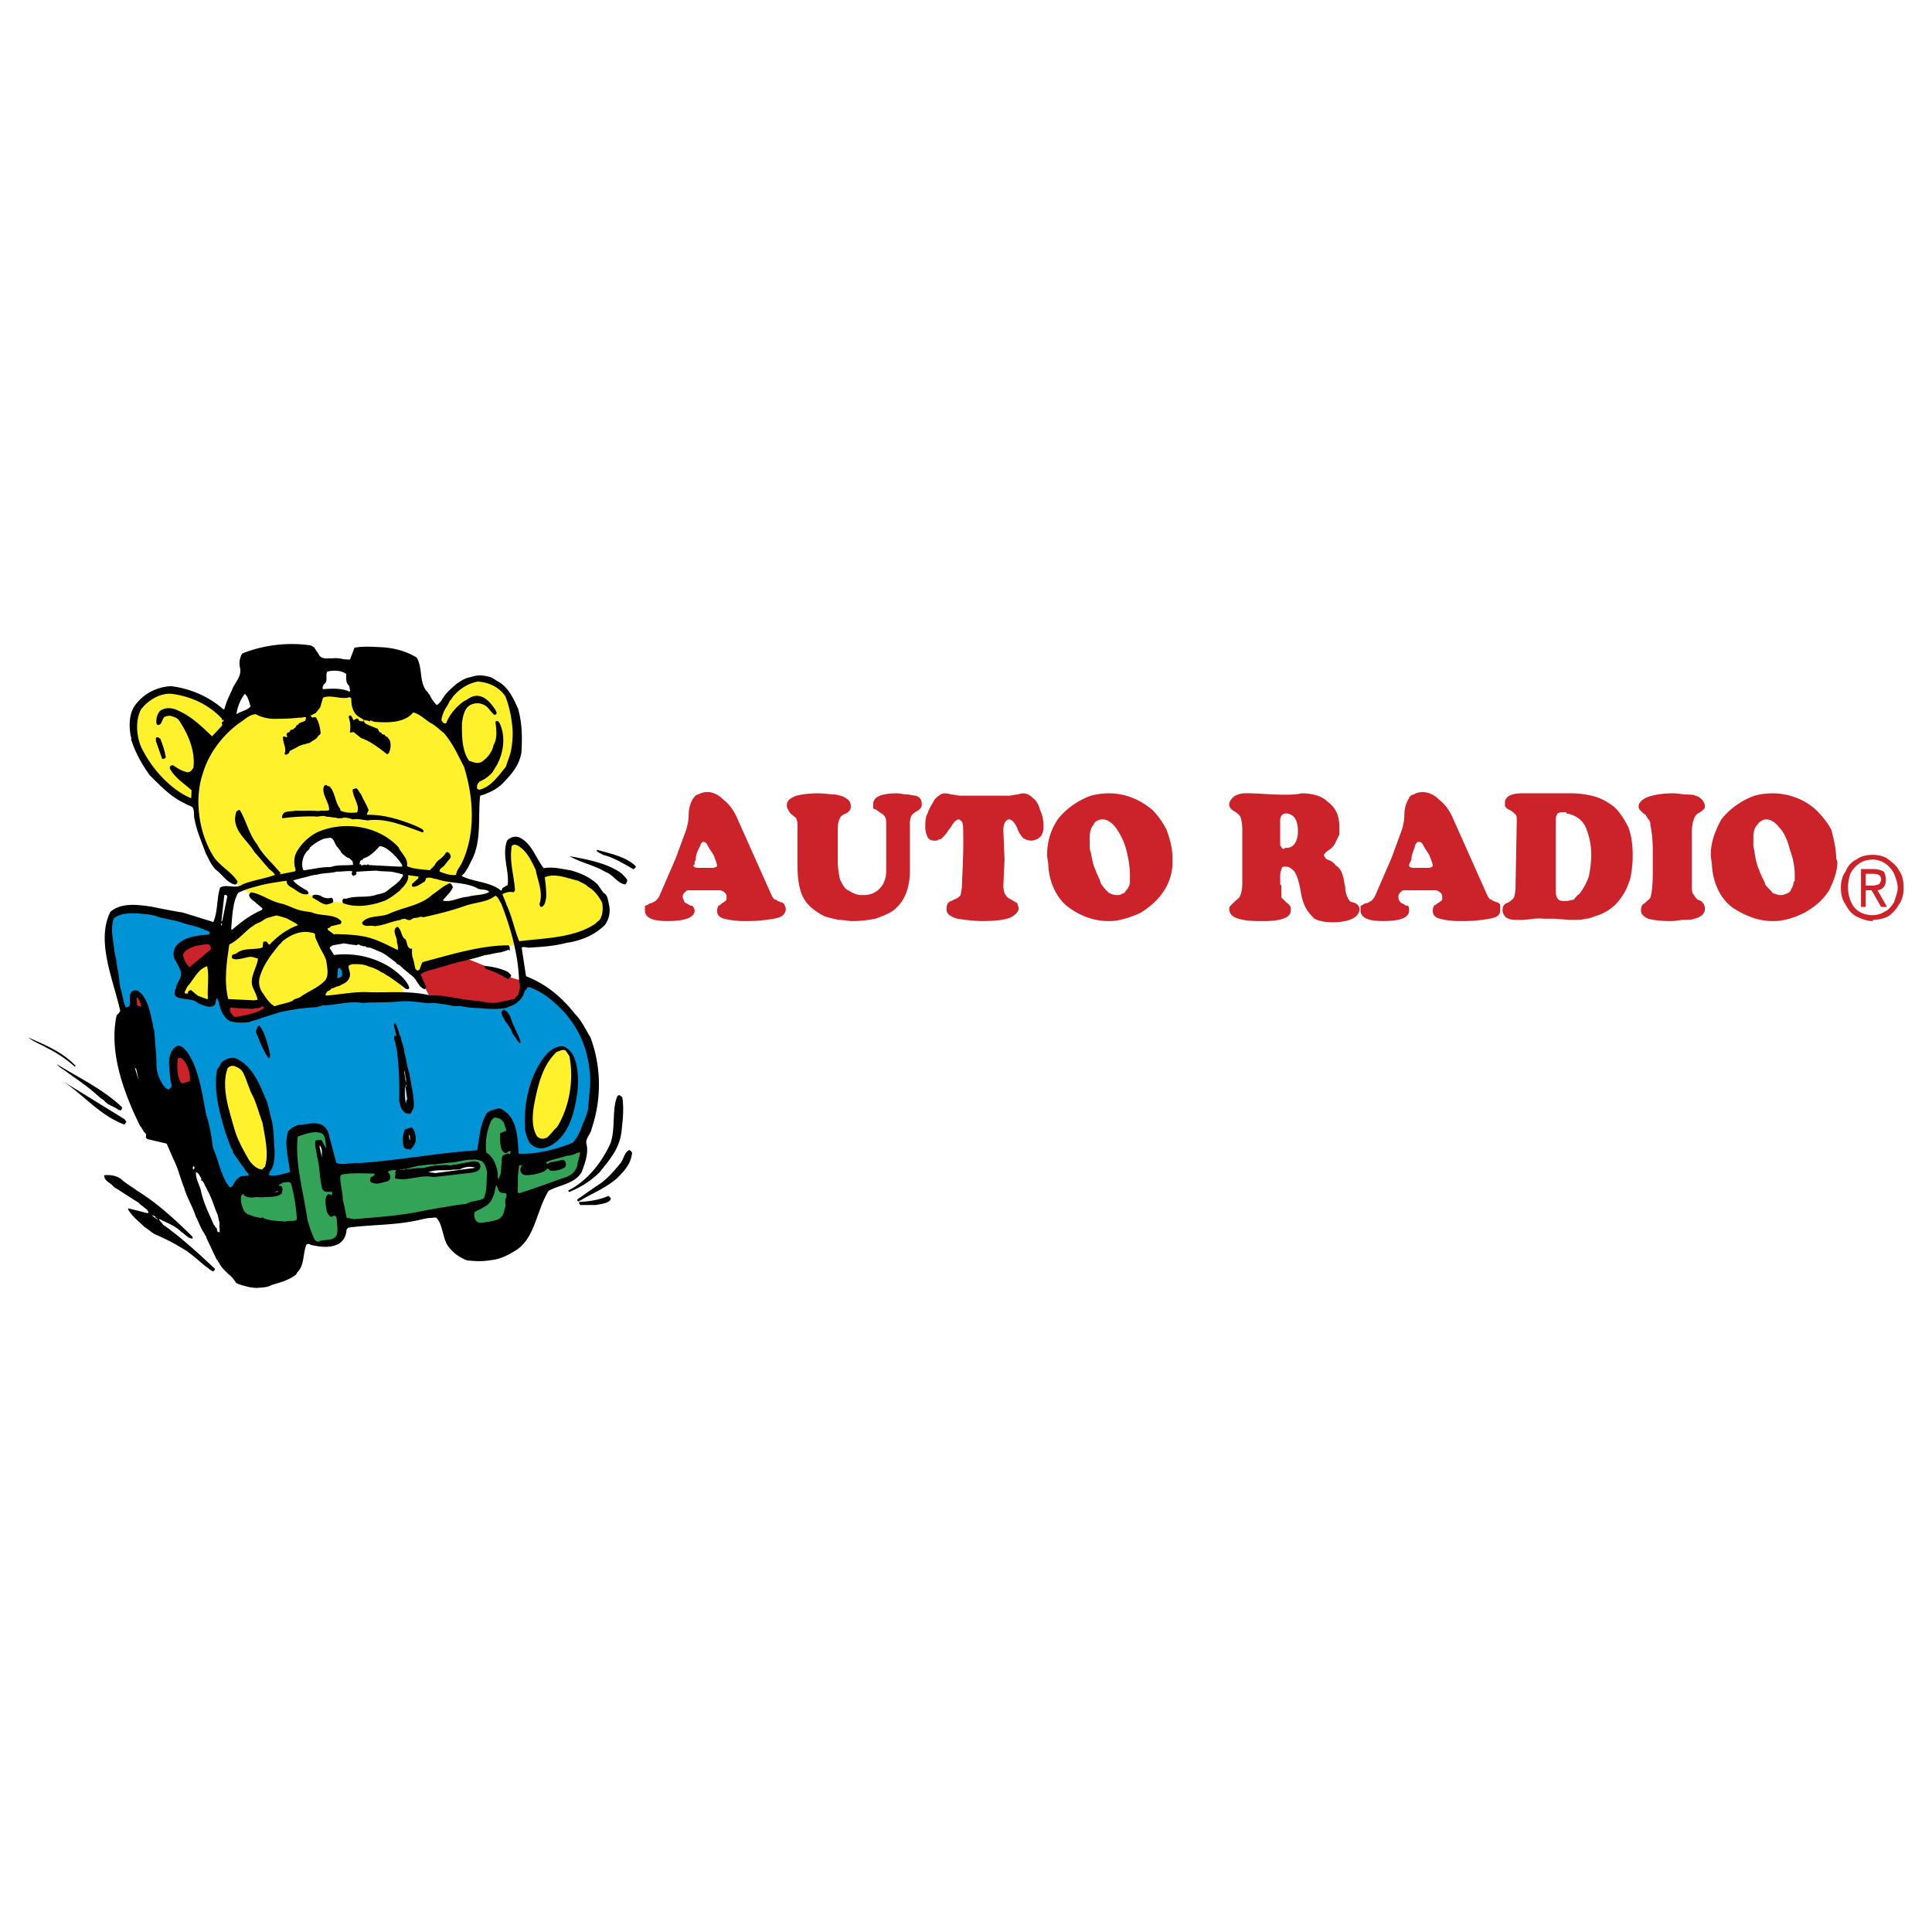 <svg xmlns="http://www.w3.org/2000/svg" width="2500" height="2500" viewBox="0 0 192.756 192.756"><path fill="#fff" d="M0 192.756h192.756V0H0v192.756z"/><path fill-rule="evenodd" clip-rule="evenodd" fill="#fff22d" d="M40.855 99.805l-1.333-2.241-2.494-1.363-2.323-.388-1.86 2.24-1.611 2.039 5.438-.287h4.183zM51.949 94.139L42.5 96.365l-1.069.977-4.275-3.116-4.276-.388L31.099 92l-5.252-2.139-2.943-2.154-2.402-2.914-1.161-4.566.62-4.666 4.012-4.279 8.287-2.039 9.805 1.551 3.827 3.69 1.241 3.704v6.03l-1.69 3.403-2.586 2.628 6.69-1.364 2.402 5.254z"/><path fill-rule="evenodd" clip-rule="evenodd" fill="#cc2229" d="M52.303 97.916l-1.689-.488-1.518-.776-2.942-1.177-4.012 1.263-.436.489 1.333 2.527 5.517.689 2.771-.386.976-2.141z"/><path d="M40.383 86.94l-.977 1.852-2.045 1.077c-2.868.4-6.512.349-8.473-2.154l3.484-.675 3.115-.387 4.896.287z" fill-rule="evenodd" clip-rule="evenodd" fill="#fff"/><path d="M25.866 128.484c-.106-.043-.225.057-.344 0-.224.029-.422-.072-.567-.043-.515-.143-.963-.215-1.399-.443-.185-.303-.422-.619-.726-.848-.369-.359-.778-.705-.989-1.207-.08 0-.093-.072-.119-.172-.013-.043-.066-.057-.105-.1l-1.029-2.184c0-.158-.159-.258-.198-.416-.371-.518-.567-1.178-.858-1.709-.33-1.033-.871-1.838-1.161-2.857-.383-.947-.62-2.01-1.082-2.885l-.66-1.521-1.966-.461c-.027-.043-.079-.115-.119-.201.053-.115.04-.287-.04-.373-.25-.215-.316-.516-.528-.73-1.53-3.104-3.14-7.252-2.348-10.998.105-.16.277-.273.369-.475-.713-3.188-2.428-6.964-.99-9.878 1.095-.962 2.732-.718 4.065-.532 1.068.216 2.124.431 3.154.589l3.061.948c.462-1.049.33-2.398.673-3.432.66-.402 1.544.201 2.257-.33 1.082-.431 2.164-.546 3.207-.933-.106-.316-.528-.474-.713-.761-.475-.517-.858-1.034-1.319-1.508-.674-1.163-1.98-1.981-1.941-3.431.053-.273.053-.546.198-.675.053-.043.172-.129.278-.101.633 1.047.936 2.455 1.702 3.388.567 1.091 1.557 1.909 2.322 2.857.026 0 .067.029.08.057-.013.058-.08 0-.106.058v.057l1.504-.301c.053-.015.053-.144.053-.216-.171-.473-.171-1.134.053-1.593.488-.977 1.412-1.781 2.257-2.154 2.731-1.12 6.083-.502 7.97 1.565.278.632.977 1.091.845 1.881.647.301 1.518.316 2.27.402.171-.158.303-.302.488-.488.211-.546.833-.675 1.109-1.249a.45.45 0 0 0 .092-.058c.092-.029.185.043.264.101.066.115.198.272.106.473l-.66.819-.317.244-.092.158c-.014.043-.014.072 0 .143.475.187 1.108.417 1.636.331.039-.46.369-.776.554-1.149 1.425-2.972 1.201-6.561.238-9.634-.607-1.177-1.135-2.354-2.006-3.374-.422-.316-.805-.732-1.28-.977-.634-.374-1.082-.904-1.782-1.077-.897 1.077-2.573 1.034-3.893.933-.158-.043-.237-.115-.369-.129-.053 0-.027.072-.093.086-.105-.057-.263-.115-.382-.086-.027-.029-.066-.043-.093-.086-.052.014-.052.057-.079.115 0 .143.093.229.198.301.356.187.66.288.977.417l.184.071.185.345.158.043c.041.043.053.086.093.144l.277.086c.026.028.026.071.053.101.039.058.132.072.211.115.026.043.066.057.066.115l.145.158c.172.416.119.919-.066 1.306-.092.101-.119.115-.185.13-.739-.575-1.637-1.292-2.586-1.609l-.752-.602-.317.057c-.013-.014-.013-.043-.053-.057a3.077 3.077 0 0 0-.119-1.494c0-.043.014-.086.053-.1.013-.015.027-.043.092-.058.027 0 .093.015.119.058l.225.416.316-.172c.014 0 .053.014.093.029.052 0 .092.086.118.172.119.057.278.086.409.086.133 0 .053-.158.04-.187l-.541-.33c-.475-.373-.673-.99-.66-1.708a1.738 1.738 0 0 1-.026-.101c-.066-.014-.079-.057-.158-.086-.845.273-1.794-.287-2.64.043l-.277.962-.436.561-.409.215c-.014 0-.053 0-.093.015-.013.1.079.186.146.244l.225-.058c.039 0 .092.015.132.043.277.374.422.991.476 1.551-.014.144-.159.215-.251.287-.132.345-.541.416-.792.675l-.185.058a.505.505 0 0 0-.316.114c-.053.029-.066-.043-.119-.014l-.502.172-.226.144-.673.344-.132.259-.251.129-.171-.086c.264-.503-.145-1.077-.145-1.637 0-.129.132-.1.224-.1.053.057.106.1.158.071.093-.071-.013-.158-.026-.272l.092-.187.212-.057.092-.201c.039-.044.145-.015.224-.044a.221.221 0 0 0 .106-.086.164.164 0 0 1 .118-.086c.08-.043.106-.186.172-.258l.185-.101c0-.043.025-.057.053-.101l.607-.244.092-.273c0-.043-.013-.086-.053-.086-.198-.029-.396.071-.621.043-.752.086-1.491.115-2.217.115-.712.043-1.517-.115-2.125-.459-.699.042-1.108.56-1.596.847-1.637 1.178-3.049 2.944-3.682 5.04-.977 2.871-.264 6.403 1.227 8.557.752.875 1.689 1.393 2.23 2.24 0 .129-.092.258-.237.316-.766-.13-1.28-1.005-1.94-1.494-.502-.502-.7-1.105-1.003-1.636-.396-1.135-.845-2.082-1.082-3.26-.145-.459 0-.99-.238-1.335-.225-.158-.541-.215-.752-.373-1.386-.632-2.375-1.693-3.51-2.813-.779-1.091-1.386-2.154-1.848-3.532 0-.158.014-.259-.052-.388-.185-1.062-.146-2.197.395-3 .885-1.221 2.151-1.867 3.603-1.968 1.993.23 3.88 1.092 5.239 2.312.04 0 .093-.029.131-.057.158-.661.449-1.25.726-1.838.237-.718.977-1.321.831-2.183-.145-.516-.052-1.091.211-1.493 2.191-.876 4.685-1.147 6.902-.789.119.1.198.129.304.215.092.244.329.445.448.718.304.502.911.301 1.373.344.607-.1 1.201.187 1.728.101l.436-1.163c.911-.172 1.887-.086 2.837-.043 1.214.086 2.402.416 3.379 1.034.633 1.062.184 2.656 1.148 3.503 0 .086.039.129.132.171.158.402.422.761.712 1.063.475-.259.646-.905 1.069-1.278.251-.287.62-.589.858-.804.435-.302.937-.661 1.491-.718.673-.258 1.32-.172 1.913 0 .304.1.463.258.687.388 1.082.531 1.623 1.708 2.098 2.771.422 1.493.422 2.943.33 4.407-.238 1.235-.858 1.967-1.676 2.843-.661.747-1.491 1.135-2.441 1.436-.225 2.01.184 4.594-.885 6.504-.276.574-.514 1.091-.963 1.493 1.175.618 2.85.56 3.934 1.465.092 0 .092-.173.171-.273l.489-.287c.184-1.436-.608-2.944-.053-4.438.277-.301.752-.488 1.214-.316 1.267.603 1.663 2.111 2.441 3.073.898-.158 1.768.072 2.666.215 1.082.287 1.979.718 2.718 1.422l.581.832c.422.187.462.819.567 1.293.145.703-.092 1.478-.448 1.923-1.016.991-2.336 1.551-3.814 1.766-1.307.345-2.573.403-3.84.489-.172-.086-.304-.029-.475-.086l-.159.086.436 2.842c1.913.746 3.47 1.967 4.883 3.762.673.676 1.055 1.551 1.53 2.312 1.109 2.914 1.135 6.217.132 9.131-.092.574-.659.99-.515 1.537.237.918-.185 2.037-.489 2.814-.699 1.176-2.203 1.248-3.286 1.852-1.214 1.938-1.333 4.652-3.206 5.9-.766.475-1.571.934-2.574 1.02-.818.143-1.623.115-2.375.014a4.12 4.12 0 0 1-1.782-1.291c-.672-.775-.567-2.299-1.293-2.973-.171 0-.277 0-.409.029-.607 0-1.214.229-1.781.314-2.217.432-4.448.373-6.559.66-.093.115-.172.131-.185.23-.039.617-.317 1.105-.792 1.393-.884.459-1.887.287-2.771.102-.119-.115-.33-.131-.435-.029-.37.848-.185 2.125-.938 2.785-.013.059-.053.086-.066.158-.304.301-.752.488-1.175.676-.462.172-.924.287-1.372.445-.367.201-.789.201-1.158.244zm23.674-28.441c-.647.043-1.293-.072-1.953-.201-1.57-.057-3.075-.604-4.619-.518-2.189-.531-4.381-.244-6.479-.344-1.32-.016-2.613.244-3.854.344-.079 0-.145-.043-.145-.043-.092-.057.079-.129.079-.258.066-.043.066-.059.093-.115l.316-.158a.27.27 0 0 1 .093-.129c.25 0 .422-.215.739-.23.448-.258.871-.359 1.056-.861.184-.43-.131-.803-.08-1.205.106.043.119-.115.238-.072.026 0 .013-.043.066-.057.567 0 1.121-.043 1.702.229.462.129.924.33 1.28.59.264.072.396.258.673.373.634.43 1.135.789 1.729 1.264.119.043.251.057.317 0 .013-.043.013-.086.053-.102-.278-.775-1.043-1.42-1.703-1.895-1.61-1.12-3.814-1.637-5.753-1.378-.027 0-.066-.029-.093-.043l-.396-.632c0-.029 0-.072.027-.101l.277-.186 1.148-.201c.053 0 .04.042.092.057.04-.015.04-.015.093-.029l.224.058.792.101.25-.086c.08.086.225.158.37.144.079.115.198 0 .317.072 0 .028.013.043.052.071l.423.058 1.135.474.422.258.963.718a.53.53 0 0 1 .093.145l.315.156.371.359.937.76c.355.301.58 1.062 1.147 1.264a.314.314 0 0 0 .171-.201l-.554-1.293.383-.229c.752-.26 1.637-.445 2.388-.705 1.201-.359 2.455-.574 3.643-.976.554-.043 1.095-.244 1.596-.273.251-.1.515-.129.713-.258.04 0 .079.028.092.057.053.015.081 0 .093-.086-.04-.057-.013-.158-.013-.23l-.119-.186c-2.771 0-5.714.919-8.485 1.651-.067.042-.106.071-.146.085l-.225.617c-.013.102-.158.174-.29.158-.013-.072-.093-.1-.146-.158-.105-.344-.131-.775-.29-1.163a2.447 2.447 0 0 1-.039-.818c-.053-.086-.159 0-.238-.072-.317-.158-.238-.66-.462-.933-.013 0-.052-.029-.092-.043-.29-.316-.29-.876-.66-1.178a.476.476 0 0 0-.29.302c-.066.474.264.79.224 1.278.106.258.106.473.093.746-1.043-.488-2.31-1.206-3.603-1.392-.924-.158-1.755-.173-2.613-.201-.066.028-.158.028-.158.028l-.621-.459c.027-.043-.039-.086 0-.143l.185-.058.132-.144.99-.244.066-.229c-.66-.819-1.993-.489-2.969-.919-.33-.058-.66-.101-.964-.158-.792-.158-1.491-.618-2.204-.747-1.082-.273-1.9-.948-2.863-1.091-.106.057-.238.188-.212.345.146.387.476.488.7.732l.62.517c0 .057-.026.114-.039.158-1.135.488-1.993 1.134-2.983 1.981-.026 0-.066-.029-.079-.043-.013-.316.04-.617.053-.933.092-.919.185-2.025.646-2.714.634-.316 1.241-.488 1.861-.646.898-.273 1.782-.373 2.626-.517.093 0 .172.029.277-.043.014 0 .053.029.066.072 0 .273.171.416.37.545.567.273 1.108.919 1.781.704.08-.101-.052-.259-.131-.33-.542-.331-.99-.546-1.386-1.02l.897-.244c.475-.086.99-.301 1.439-.315.699-.202 1.359-.13 2.019-.317.541.015 1.016-.086 1.491-.043.145.043 0 .115 0 .23 0 .101.079.201.185.244l.224-.114c.026-.029.053-.058.066-.13.026-.057-.04-.115-.013-.172a89.769 89.769 0 0 1 1.992-.115c.713.129 1.412.014 2.033.23.224 0 .409.143.593.129.159.158-.145.373-.224.56-.475.517-.937.746-1.372 1.148-.383.259-.845.259-1.213.403-.95.244-1.887.014-2.785.33-.146 0-.265-.028-.356.043l-.066.201.066.201c1.293.502 2.85.258 4.209-.259.528-.258.99-.617 1.426-.962.409-.459.805-.775.884-1.378 0-.057-.04-.115-.04-.115 0-.043.027-.057.04-.072l1.003.13-.013.186-.594.532c-.053.057-.053.201 0 .287.449.1.884-.331 1.254-.503l.146-.358c.198-.043.343-.043.58 0 .185.115.356.058.554.144 1.281.417 2.64.258 3.867.833.37.301.95.057 1.28.416-.66.388-1.438.258-2.151.488-.844.029-1.623.574-2.402.388 0 0-.039-.015-.064-.058.329-.416.777-.761.988-1.292-.053-.158-.145-.316-.303-.402-.686.287-1.162.761-1.782 1.178-1.135 1.062-2.956 1.234-4.355 1.909-.884.345-2.019.086-2.626.847 0 .029.013.072.04.129.251.359.805.101 1.201.23.896-.057 1.715-.488 2.585-.617.079-.043.119-.072.172-.086l.303-.044c.185.13.449.188.62.087.212-.243.581-.114.845-.259.132-.029.225-.043.277.043 1.399-.301 2.864-.66 4.276-1.163 1.003-.344 2.164-.344 2.969-.99.303.071.37.473.581.732.924 2.354 1.702 5.039 1.794 7.624 0 .086-.013.115-.013.172.225.402.053.949-.092 1.365l-.37.402-1.767.373zM21.262 126.832c-.277-.057-.461-.33-.712-.459-.647-.531-1.267-1.092-1.914-1.551a21.751 21.751 0 0 0-3.207-1.693c-.383-.215-.634-.488-1.003-.703-.621-.619-1.227-1.035-1.65-1.768 0-.027.013-.07.04-.1l1.926.488c.014-.059.119-.102.066-.174-.092 0-.092-.143-.158-.199l-.726-.561c-.026-.014-.052-.086-.079-.115-.845-.502-1.649-1.062-2.494-1.578-.317-.445-.937-.531-.964-1.164.608-.072 1.399.043 1.861.531.475.389.964.646 1.465 1.033 1.94 1.193 3.669 2.771 5.464 4.537.039.102.039.129.065.201-.422.086-.765-.43-1.134-.631-.634-.646-1.426-.904-2.178-1.293-.04 0-.053 0-.079.029l.449.545c1.755 1.234 3.483 2.828 5.146 4.381 0 .1-.079.186-.145.242h-.039v.002z" fill-rule="evenodd" clip-rule="evenodd"/><path d="M31.767 123.883a.493.493 0 0 1-.423-.303 12.221 12.221 0 0 1-.686-1.967c-.383-2.756-1.253-5.543-.95-8.227.739-.215 1.676-.646 2.441-.287.344.287.317.932.383 1.336 0 .057-.039.1-.039.1l-.423-.805-.58.043c-.146.504.104 1.092.145 1.637.29.992.224 2.025.476 3.002 0 .229.131.359.276.445.226.086.396.043.607.057.053-.043 0 0 .066-.057.092.057.092.215.053.344.04.029 0 0 .04.059l-.382-.131a.998.998 0 0 0-.225.246c-.158.516-.026 1.004.067 1.52.092.23.21.389.382.49.185.027.238-.072.37-.115l.158.086.079.287c0 .559.185 1.162-.066 1.693-.489.547-1.189.244-1.769.547z" fill-rule="evenodd" clip-rule="evenodd" fill="#33a457"/><path d="M21.853 122.938l-.159-.057-.079-.344-.146-.129c0-.102-.079-.131-.132-.203-.449-1.033-.99-2.096-1.267-3.287-.119-.689-.582-1.277-.514-1.982.224.086.303.258.448.504.04.072.066.115.092.172 0 .043-.026.057-.039.102-.013.129.092.043.145.1l.185.287c.039.229.224.387.29.631.422.703.66 1.58.95 2.268.159.303.159.646.264.92.04.287-.039.49.04.719 0 .043 0 .057-.04.1 0 .059.066.102.04.188a.138.138 0 0 0-.078.011z" fill-rule="evenodd" clip-rule="evenodd" fill="#fff"/><path d="M48.054 121.994c-.264 0-.542-.072-.633-.33-.119-.244-.145-.518-.053-.746.646-.375 1.491-.59 1.782-1.438.224-.402.224-.875.369-1.248.145.158.145.66.475.746.159.086.304.043.436.072.171.057.092.357.053.473-.185.373.079.762-.159 1.121-.039.473-.265.818-.594.99-.594.259-1.135.259-1.676.36zM28.462 121.875c-.673-.057-1.425-.07-2.072-.301-.105-.029-.145-.115-.237-.115-.015.057-.106.029-.159.057l-.461-.113c-.291-.016-.515-.201-.845-.26-.29-.201-.436-.459-.528-.816-.146-.346-.132-.705-.092-1.021l.171-.201c.053.029.053.102.106.158.277.201.646.23.976.201.33-.057.594 0 .898-.014.448-.057.91 0 1.319-.1.251-.059.423-.145.581-.289l.079-.43-.066-.188c-.053-.172-.29-.1-.449-.201h.119c.04-.014.093-.027.119-.086.013-.043.066 0 .105-.027.199-.201.476-.158.753-.201l.237.1c.343 1.164.528 2.441.607 3.646-.343.26-.752.043-1.161.201zM35.308 121.639l-.726-.156c-.145-.59-.198-1.178-.383-1.781 0-.818-.277-1.551-.25-2.34l.132-.172c1.043-.201 2.138-.115 3.22-.102.04.014.093.014.079.102-.079.156-.237.201-.382.271-.053.129-.119.303-.027.447.541.371 1.175.057 1.716-.059.146-.086.251-.201.265-.389-.027-.229-.119-.373-.251-.531.185-.215.567-.186.845-.186-.027.027-.04.07-.053.1-.066.057-.066.188-.026.287 0 .129-.133.316-.04.432 1.201.33 2.533-.402 3.787-.129 1.096-.102 2.178-.244 3.207-.359.475-.043 1.016-.072 1.372-.346a.527.527 0 0 0 .093-.559c-.132-.316-.502-.303-.752-.303-.555.145-1.083.188-1.558.316-.356-.029-.62.172-.938.043-.699.029-1.359.029-1.979.201-.317.086-.607.143-.858.1l-1.979.217.158-.072c.04.014.04.014.079.043.106-.072.277-.145.396-.072.422-.129.832-.201 1.254-.33.607-.029 1.148-.186 1.742-.129.026 0 .066-.029.066-.029l1.346-.158c.739 0 1.465-.328 2.217-.285.343-.072.66.027.923.1.357.186.489.66.594 1.119-.079.891.014 1.809-.316 2.613-.528.332-1.268.23-1.77.574-.792.088-1.531.188-2.283.346-.435.027-.818.129-1.24.201-.264.057-.462.057-.7.129-2.348.502-4.671.646-6.98.846z" fill-rule="evenodd" clip-rule="evenodd" fill="#33a457"/><path d="M15.715 121.639c-.052-.043-.092 0-.145-.043-.092-.086-.198-.186-.343-.273-.025-.014-.025-.043-.04-.086l.317.131c.013.057.013.072.026.143.027.059.093 0 .146.059 0 .012.118.026.039.069z" fill-rule="evenodd" clip-rule="evenodd" fill="#fff"/><path d="M59.503 120.223h-1.557c-.08-.014-.146-.1-.172-.201 0-.014 0-.057.026-.1.911-.059 1.914-.172 2.851-.588h.092l.198.215c0 .201-.198.344-.382.416-.37.158-.7.158-1.056.258zM57.732 119.869a.208.208 0 0 1-.092-.043c-.04-.014-.04-.1-.04-.158.699-.475 1.359-.977 2.071-1.436.752-.459 1.505-1.293 2.125-2.053.422-.416.449-1.164.963-1.436.119 0 .238.156.304.271-.106 1.105-.766 1.795-1.518 2.557-1.121.962-2.546 1.536-3.813 2.298z" fill-rule="evenodd" clip-rule="evenodd"/><path d="M51.831 119.043l-.171-.059.013-1.678.119-1.021.29-.07c-.106.186-.251.473-.106.746.251.445.845.244 1.228.23.541-.145 1.082-.174 1.425-.633l.277.244c.475.029 1.082-.057 1.504-.373.106-.287.04-.545-.131-.66-.053-.043-.093-.057-.093-.057l-1.333.271-.224.145c-.079-.016-.093-.086-.132-.188.647-.287 1.359-.387 2.045-.631.528 0 .911-.244 1.32-.373.026.43-.224.846-.264 1.348-.224.762-.792 1.092-1.504 1.279-1.412.503-2.824 1.021-4.263 1.48z" fill-rule="evenodd" clip-rule="evenodd" fill="#33a457"/><path d="M27.4 118.926h-.066l.409-.086c-.013.129-.238.043-.343.086z" fill-rule="evenodd" clip-rule="evenodd" fill="#fff"/><path d="M56.788 118.926l-.039-.029c-.027-.014-.053-.072-.053-.115 1.847-.934 3.339-2.756 4.223-4.738.514-1.535.105-3.373.673-4.68.053-.072.132-.072.185-.115l.303.201c.185 1.033.066 2.211-.053 3.273-.158 1.867-1.24 3.014-2.217 4.25-.963.918-1.808 1.449-3.022 1.953z" fill-rule="evenodd" clip-rule="evenodd"/><path d="M22.915 118.453c-.145-.244-.357-.402-.462-.719-.515-.99-.752-2.225-1.214-3.244a21.895 21.895 0 0 0-.475-2.656c-.066-.217-.106-.416-.185-.574-.436-2.24-.739-4.695-1.94-6.346-.237-.303-.475-.531-.844-.604-.33.086-.541.402-.686.604-.41.818-.186 1.75-.134 2.613.04.301.093.516.159.775a.58.58 0 0 1-.356.4l-.264-.156c-.568-.66-.95-1.523-.897-2.557-.039-1.092-.158-2.096-.224-3.174-.145-.33-.119-.66-.238-.99-.237-1.178-.528-2.367-1.385-2.971-.238-.088-.502-.043-.607.07-.37.389-.106.949-.238 1.408-.04.129-.224.113-.369.199-.277-.588-.331-1.377-.568-2.039-.053-.4-.092-.803-.146-1.146-.079-.531-.198-1.049-.238-1.537-.079-.316-.131-.618-.184-.891-.106-1.105-.462-2.34-.04-3.331.739-.516 1.61-.459 2.389-.459.752.086 1.385.086 2.085.373.884.23 1.755.33 2.626.661.541.143 1.003.244 1.504.416.106.086.198.086.264.086.027 0 .066.043.079.087l.462.129.159.186-.119.173c-1.122.086-2.494.201-3.273 1.163a1.396 1.396 0 0 0-.158 1.249c.237.387.449.804.62 1.207.224.719-.409 1.076-.462 1.779-.185.217-.158.531-.026.775.673.416 1.649.115 2.23.676.528.201 1.188.574 1.649.186.159-.172.065-.531.251-.688.066.027.04.1.066.156l.106.201c.132.818.475 1.594 1.121 1.939.687.201 1.32.158 1.953.086.37-.201.832-.201 1.162-.402.673-.188 1.372-.445 1.993-.604 1.187-.258 2.362-.432 3.523-.475l.62-.186c1.333 0 2.666-.475 4.025-.23.568-.086 1.056-.027 1.61-.07.62 0 1.148-.016 1.742-.059 1.109-.156 2.177.059 3.22.158.462-.072.858 0 1.28.072.633.027 1.227.314 1.834.186.33.102.594.086.885.172 1.24.029 2.494.26 3.681.029.436-.172.924-.33 1.214-.631.37-.316.581-.674.7-1.191.026-.102.026.027.105.057l.093-.287.251-.016c1.504.576 2.441 1.438 3.562 2.615 1.294 1.535 2.165 3.33 2.402 5.6.211 1.291-.066 2.611-.118 3.848-.159.818-.489 1.393-.726 2.096-.225.518-.462.961-.805 1.35-1.637.689-3.616 1.162-5.411 1.105-.092-1.379-.132-3.072-1.122-4.035-.343-.215-.607-.588-1.003-.459-.461.145-.989.201-1.187.689-.594 1.078-.594 2.34-.831 3.461-3.907.258-7.813 1.004-11.732 1.277-.805-.059-1.703.215-2.309 0l-.7-2.613c-.092-.561-.343-.977-.752-1.191-.765-.359-1.518-.029-2.27 0-.475.1-.805.301-1.095.66-.422 1.277.053 2.729.171 3.963-.013.014-.013.043-.026.102-.66.143-1.386.459-2.072.271l.092-.33c.449-.502.489-1.365.489-2.082-.106-1.191-.053-2.439-.436-3.561-.079-.488-.198-.861-.33-1.32-.699-1.68-1.412-3.604-3.14-4.365-.568-.158-1.083.172-1.426.459-.132.26-.224.459-.409.676-.382 2.082.238 4.293.832 6.287.184.531.395 1.049.554 1.553a.621.621 0 0 1 .211.473l1.122 1.564c.039 0 .039.072.052.129l.383.445s.026.059.026.072l-.184.102c-.146-.072-.291.027-.462 0-.515.086-.751.559-1.003 1.004l-.145.115c-.027 0-.079 0-.119.043l-.012-.041z" fill-rule="evenodd" clip-rule="evenodd" fill="#0094d6"/><path d="M49.707 117.627l-.027-.016-.04-.688c-.146-.818-.502-1.594-1.122-1.924-.145-1.02.053-2.256.501-3.203.106-.113.199-.229.251-.287.33-.027.687.086.858.33.066.115.158.145.172.246l.224.717-.634.258c-.013.531-.026 1.279.226 1.766.104.086.25.273.435.188.093-.057.146-.102.211-.158.027 0 .146.057.186-.029.053.086 0 .174-.066.201 0 .029 0 .072.027.102-.053.057-.146-.016-.226-.059-.197.115-.527.086-.606.402l-.105 1.58-.225.574h-.04z" fill-rule="evenodd" clip-rule="evenodd" fill="#33a457"/><path d="M43.451 117.037l-.699-.088c.818-.33 1.663-.1 2.507-.258.198 0 .409 0 .594-.014.436-.23.99-.344 1.478-.201.04.014.053.043.053.043l-3.933.518z" fill-rule="evenodd" clip-rule="evenodd" fill="#fff"/><path d="M26.101 116.682c-.526-.07-.976-.516-1.279-.975-.568-1.02-1.162-2.012-1.492-3.26-.198-.646-.369-1.307-.541-1.939-.33-1.334-.514-2.756-.079-3.934.198-.215.422-.271.673-.215.422.158.792.373.937.805.356.703.528 1.551.937 2.238.383.861.62 1.768.937 2.643.237 1.406.646 3.016.251 4.35-.119.072-.198.217-.33.287h-.014z" fill-rule="evenodd" clip-rule="evenodd" fill="#fff22d"/><path d="M19.256 116.682c-.013-.1-.04-.258.053-.344a.326.326 0 0 1 .106.158c-.014.086-.067.172-.146.201l-.013-.015zM32.121 115.502l-.251-1.162c.066 0 0-.072.066 0 .264.314.145.76.185 1.162z" fill-rule="evenodd" clip-rule="evenodd" fill="#fff"/><path d="M40.855 114.676c-.027-.029-.04-.029-.092-.043l-.185.014-.238-.115c-.264-.615-.171-1.232.053-1.838l.674-.229c.316.258.449.877.408 1.408-.145.387-.277.602-.566.832l-.054-.029zM54.074 114.559c-.515.043-1.03-.244-1.294-.633-.185-.359-.29-.746-.382-1.105-.225-2.771.514-5.857 2.217-7.738.448-.402 1.069-.832 1.689-.66.476.229.844.688 1.003 1.148.317.789.356 1.637.369 2.412-.039.518-.052 1.02-.145 1.449-.29 1.852-.845 3.646-2.217 4.623a2.457 2.457 0 0 1-1.24.504z" fill-rule="evenodd" clip-rule="evenodd"/><path d="M54.192 113.613c-.251.016-.515-.1-.647-.287-.554-.99-.422-2.225-.224-3.287.383-1.982.884-3.834 2.205-5.082.329-.086.58-.303.896-.158l.383.559c.476 2.369 0 5.141-1.228 7.094-.422.344-.633.762-1.029 1.062l-.356.099z" fill-rule="evenodd" clip-rule="evenodd" fill="#fff22d"/><path d="M40.855 113.732l-.066-.504c.066.029.092.043.119.115-.04.086 0 .145.013.244l-.053.188-.013-.043z" fill-rule="evenodd" clip-rule="evenodd" fill="#c2d9f2"/><path d="M12.411 112.197c-2.455-.904-4.131-3.016-6.176-4.35l6.176 3.805.198.258-.186.287h-.012zM40.855 111.135l-.277-.043c-.475-.172-.673-.732-.753-1.32.04-1.436 0-2.785-.146-4.207-.026-.545-.145-1.092-.264-1.623-.092-.186-.092-.387-.092-.545.04-.1.158 0 .224-.043l-.25-1.049c0-.086.026-.158.092-.188.026 0 .053 0 .092.029.212.375.291.936.515 1.35.053.561.356.934.343 1.494.224.746.251 1.42.515 2.139.145 1.049.448 2.111.435 3.145-.013.346-.158.545-.277.762a.44.44 0 0 1-.157.099zM12.056 110.781l-.224-.043c-.475-.389-1.095-.459-1.465-.963a3.983 3.983 0 0 1-.659-.502c-1.083-.99-2.086-1.607-3.168-2.412-.317-.229-.607-.357-.871-.689 2.152 1.336 4.593 2.471 6.519 4.309l-.079.273s-.013 0-.053.027z" fill-rule="evenodd" clip-rule="evenodd"/><path d="M40.501 110.072c-.146-.529-.106-1.047-.106-1.594.053 0 0-.07.066-.014l.172 1.207c-.027.043-.04.086-.079.1l-.053.301z" fill-rule="evenodd" clip-rule="evenodd" fill="#c2d9f2"/><path d="M40.501 108.42c-.04-.07.013-.1 0-.172.092 0 .053.131.013.172h-.013z" fill-rule="evenodd" clip-rule="evenodd" fill="#fff"/><path d="M40.501 108.066l-.198-1.264c.185.201.066.547.211.818 0 .159 0 .347-.013.446z" fill-rule="evenodd" clip-rule="evenodd" fill="#c2d9f2"/><path d="M18.312 108.066h-.224c-.423-.604-.436-1.58-.37-2.311.026-.129.04-.188.092-.244l.317.072c.528.443.911 1.463.805 2.281l-.62.202z" fill-rule="evenodd" clip-rule="evenodd" fill="#cc2229"/><path d="M13.827 107.713l-.026-.043-.344-1.119c.08 0 .106.084.146.143l.224 1.019z" fill-rule="evenodd" clip-rule="evenodd" fill="#fff"/><path d="M7.453 106.414a12.778 12.778 0 0 0-2.771-1.865c-.62-.359-1.319-.604-1.847-1.035 1.755.775 3.404 1.451 4.698 2.814 0 .029-.027.115-.08.086zM26.81 105.588c-.568-.775-.898-1.709-1.28-2.627.013-.258.158-.475.25-.617.026 0 .053-.029.093-.029.581.717.831 1.838 1.069 2.857 0 .158 0 .301-.079.416h-.053zM51.831 104.055h-.039l-.66-.949c-.225-.803-.937-1.248-1.122-2.096.053-.086.132-.244.251-.287.303.1.514.459.659.717.278.949.74 1.623 1.03 2.514-.013.042-.053.101-.119.101z" fill-rule="evenodd" clip-rule="evenodd"/><path d="M23.505 101.457c-.251 0-.383-.301-.515-.488a.972.972 0 0 1-.066-.33c.04-.043.04-.086.106-.129.699.129 1.412.057 2.164.158.33-.158.7 0 .937-.273.106 0 .198.057.238.172-.74.517-1.927.745-2.864.89z" fill-rule="evenodd" clip-rule="evenodd" fill="#cc2229"/><path d="M27.4 100.395c-.515-.258-.897-.904-1.241-1.393a1.865 1.865 0 0 1-.264-1.449c.383-1.351 1.162-2.298 1.967-3.303.132-.115.211-.173.29-.316.752-.617 1.821-1.149 2.89-.89.092.029.172.014.224.029l.172.129c-.04.416.211.674.33 1.033.25.561.58.991.766 1.551.105.747.33 1.579-.158 2.097-.7.703-1.636 1.02-2.441 1.607-.264.158-.567.115-.752.373-.609.244-1.216.317-1.783.532z" fill-rule="evenodd" clip-rule="evenodd" fill="#fff22d"/><path d="M14.063 100.395c-.132 0-.29 0-.396-.1l-.026-.762c.026-.014.079.016.118.016.053.043.066.129.106.201.013.027.041.057.066.086l.171.559h-.039z" fill-rule="evenodd" clip-rule="evenodd" fill="#cc2229"/><path d="M25.393 99.805l-2.626-.129c-.435-1.795-.158-3.619.106-5.442.976-.46 1.57-1.364 2.428-1.895.251-.23.66-.288.897-.488.383-.302.951-.402 1.412-.517l.964.272 1.016.56c.013.058 0 0 .039.072l.146.043c-1.135.417-2.033 1.077-2.877 1.953-.132 0-.211-.172-.264-.259-.093-.057-.251-.057-.37 0l-.065.546c-.791.316-1.887-.043-2.626.617-.158.072-.303.043-.396.158-.052.043-.039.158-.052.244.066.13.29.173.448.173.409-.014.832-.158 1.175-.216.369-.1.686.058.99.144-.066.876-.911 1.88-.515 2.871.171.402.409.82.475 1.221-.067.072-.199.015-.305.072zM20.672 99.688l-.937-.346-.699-.574-.224.1-.093.26h-.211c-.039-.029-.079-.043-.092-.131.066-.172.184-.357.277-.559.66-.732 1.042-1.752 1.979-2.039.211 1.02 0 2.082.066 3.145 0 .057-.013.115-.04.145h-.026v-.001z" fill-rule="evenodd" clip-rule="evenodd" fill="#fff22d"/><path d="M50.651 97.68a9.122 9.122 0 0 0-2.138-1.004c-.079-.058-.092-.058-.132-.101-.013-.058-.079-.101-.053-.201.726.043 1.65.244 2.363.603.131.145.277.258.316.373l-.092.172-.264.158z" fill-rule="evenodd" clip-rule="evenodd"/><path d="M33.655 97.562l.053-.904.185-.102c.039 0 .039.043.066.102.026.057.066.1.145.143l.039.488-.118.188-.33.129-.04-.044z" fill-rule="evenodd" clip-rule="evenodd" fill="#0094d6"/><path d="M18.902 96.5c-.304-.316-.594-.732-.634-1.292.238-.546.845-.661 1.32-.862.462-.014.871-.215 1.293-.1.106.1.198.287.146.474l-2.125 1.78z" fill-rule="evenodd" clip-rule="evenodd" fill="#cc2229"/><path d="M51.831 93.903l-.039-.014c-.462-1.134-.739-2.556-1.254-3.604-.119-.387-.277-.703-.396-1.019 0-.043.013-.058.053-.101.29-.115.673-.244 1.003-.143.079-.015.145-.101.185-.201-.093-1.45-.581-2.901-.33-4.379.052-.187.356-.187.501-.129.99.502 1.438 1.536 1.9 2.483.185 1.077.752 2.211.383 3.346a.499.499 0 0 0 .079.316c.053.028.066 0 .132.028.343-.172.383-.603.449-.976.026-.689-.066-1.35-.145-1.981 1.029-.46 2.243.1 3.338.344.343.216.766.33.99.618.607.301 1.082.977 1.386 1.55.132.603.066 1.264-.238 1.738-.158.143-.303.215-.396.358-2.124 1.451-5.08 1.451-7.601 1.766z" fill-rule="evenodd" clip-rule="evenodd" fill="#fff22d"/><path d="M22.089 92.369l-.04-.187c.026-.014.066-.071.119-.028l-.079.215zM22.089 91.897l.29-2.57c.04-.086.171-.043.224 0 .014.029.04.072.08.1l-.515 2.47c.013.014-.132.058-.079 0z" fill-rule="evenodd" clip-rule="evenodd" fill="#fff"/><path d="M32.593 90.245c-.501-.029-.897-.445-1.372-.646-.041-.029-.041-.159-.041-.23.186-.187.501-.072.752-.029.331.244.739.345 1.109.229.145.029.211.188.211.373-.105.217-.421.217-.659.303zM62.336 88.238c-.792-.158-1.162-.99-1.94-1.249-1.082-.66-2.455-.919-3.564-1.565 1.703.302 3.867.704 5.239 1.766.185.215.423.416.515.617a.659.659 0 0 1-.211.431h-.039z" fill-rule="evenodd" clip-rule="evenodd"/><path d="M30.351 86.822c-.053 0-.065-.029-.119-.072-.185-.547-.04-1.235.277-1.651.119-.244.356-.287.409-.531a4.267 4.267 0 0 1 1.399-.89l.66-.101c.343.115.409.574.621.861l.356.431c.119.331.449.488.713.704.052.015.066 0 .119.015l.171.129c.066.058.092.13.211.173l.066.387c-.712.115-1.504-.043-2.256.23-.857-.015-1.663.187-2.495.301a.117.117 0 0 0-.092.043l-.04-.029z" fill-rule="evenodd" clip-rule="evenodd" fill="#fff"/><path d="M63.162 86.704c-.937-.531-1.874-1.135-3.009-1.422-.225-.172-.475-.186-.62-.387 0-.058.013-.072.064-.101 1.386.388 2.904.704 3.841 1.637 0 .158-.132.215-.238.302l-.038-.029z" fill-rule="evenodd" clip-rule="evenodd"/><path d="M39.91 86.468l-3.074-.158c-.04-.029-.093-.029-.132-.086l-.132.086-.265-.043c-.025.057-.119.043-.171.072-.013 0-.079-.015-.092-.015s-.04-.014-.053-.086c-.04-.057-.092-.014-.145.029l.093-.359c.039-.085.184-.085.237-.144.039-.043.039-.071.092-.115.634-.201 1.122-.689 1.61-1.22.423 0 .739.273 1.043.502.383.316.831.776 1.135 1.278.053.058.053.115.092.187-.013.072-.158.072-.238.072z" fill-rule="evenodd" clip-rule="evenodd" fill="#fff"/><path d="M42.153 83.045c-1.781-.632-3.616-1.464-5.503-1.192-.528-.057-.99-.201-1.465-.1-.066 0-.066-.042-.145-.058-.29-.086-.646-.186-.99-.057-.211-.029-.369.057-.501-.057-.304 0-.66-.101-.963-.101-.449-.187-.819.072-1.214-.029-1.083-.014-2.218.043-3.194.187-.092-.086-.013-.258.026-.388.264-.416.819-.229 1.254-.373.818.043 1.557-.043 2.349.043.264-.101.5 0 .686-.043.145 0 .251 0 .343-.057.04-.776-.805-1.58-.514-2.384.079-.072.104-.086.171-.129.119.014.172.158.343.129.607.503.581 1.666 1.096 2.24.026.101.026.115.039.201.437.215 1.148.259 1.663.172.303-.746-.449-1.464-.449-2.268.079-.101.225-.072.357-.144.237.129.25.402.475.589.237.589.541 1.005.765 1.594l-.186.402c0 .014.027.057.053.071 1.623-.043 3.247.46 4.843 1.106.251.158.568.215.752.445.04.072 0 .129-.039.187.001 0-.012 0-.052.014z" fill-rule="evenodd" clip-rule="evenodd"/><path d="M19.02 79.622c-1.874-.789-3.669-2.713-4.645-4.537-.739-1.177-.963-3.058-.304-4.307.713-.919 1.835-1.608 2.983-1.564 2.006.244 3.814 1.105 5.094 2.498 0 .043-.027.144.026.144.053-.029 0 0 .066-.043.039 0 .053.043.079.072 0 .086-.079.086-.145.129-.079.072 0 .229 0 .359l-1.016 1.091c-1.082-1.034-2.085-2.01-3.418-2.584-.554-.288-1.293-.33-1.781.058-.291.316-.383.775-.357 1.206.027.086.066.129.079.172.172.058.317-.043.409-.186.066-.187.145-.302.212-.474.118-.201.448-.244.687-.244.264.101.66.158.858.445.857 1.263 1.662 3.001 1.451 4.724-.132.229-.264.43-.541.473-.62-.101-1.043-.416-1.518-.717l-.158.042c-.079.014-.171.172-.132.301.527.976 1.518 1.551 2.164 2.168l-.026.761c-.014-.001-.027-.001-.067.013zM47.818 78.796l-.185-.086c-.079-.144-.039-.359.04-.517l.172-.215a3.576 3.576 0 0 0 1.293-.933c.158-.273.277-.46.421-.69.66-1.206.924-2.828.305-4.163-.066-.115-.159-.259-.278-.273l-.158.086c.093.79.226 1.608-.184 2.326-.146.718-.621 1.292-1.149 1.651-.422.273-.884.057-1.306-.086-.713-1.048-.713-2.484-.699-3.762.092-.646.224-1.321.659-1.68.423-.33 1.043-.373 1.505-.143.475.201.673.703 1.069 1.019l.171-.057c.132-.144-.026-.331-.079-.474-.488-.718-1.122-1.479-2.006-1.364-.475.043-.765.387-1.095.503-.792.559-1.465 1.335-1.795 2.211-.092.057-.224.028-.317-.058a.597.597 0 0 1-.158-.273c.013-.23.106-.431.172-.646.171-.474.501-.832.646-1.234.224-.202.292-.446.475-.604.594-.646 1.412-1.177 2.349-1.335 1.097.086 2.112.546 2.732 1.479.37.933.567 1.852.673 2.814.119.89.04 1.709-.092 2.513-.119.631-.357 1.12-.528 1.694-.792.976-1.544 2.039-2.653 2.297z" fill-rule="evenodd" clip-rule="evenodd" fill="#fff22d"/><path d="M16.306 75.728c-.04 0-.067-.029-.133-.029l-.62-1.766v-.287c.027-.13.238-.101.304-.029.079.057.119.072.145.101.211.532.449 1.235.541 1.809-.013.058-.053.101-.053.101l-.184.1z" fill-rule="evenodd" clip-rule="evenodd"/><path d="M23.623 71.243h-.026a4.142 4.142 0 0 1 .831-2.024c.303.273.436.804.567 1.264-.316.4-.936.458-1.372.76zM34.836 69c-.739-.359-1.729-.301-2.574-.244-.145-.029-.053-.23-.026-.33.039-.086.066-.129.079-.158.105-.072.238-.187.251-.388.026-.301-.053-.632.092-.876.606-.143 1.386-.143 1.887.244 0 .302-.026.632.079.919.093.13.172.23.225.287l.079.46c0 .072-.04.043-.066.1L34.836 69z" fill-rule="evenodd" clip-rule="evenodd" fill="#fff"/><path d="M67.41 85.642l.827-2.243c.235-.59.472-1.298.472-2.124 0-.708.236-1.298.472-1.653.118-.118.236-.354.472-.354.236-.118.472-.236.826-.236h.236c.354 0 .945.236 1.417.708.59.472 1.062 1.062 1.416 1.889l3.423 7.67c.118.237.236.472.473.472l.118.119c.118 0 .236.118.354.118s.236.117.354.236c0 .118.119.236.119.354v.236c-.119.472-.472.708-1.18.825-.708.118-1.535.236-2.597.236h-.472a8.211 8.211 0 0 1-1.888-.236c-.472-.118-.709-.354-.709-.825 0-.236.119-.354.119-.473.118 0 .235-.118.354-.237.236-.117.354-.235.472-.354v-.354c0-.236-.236-.472-.591-.59H68.593c-.236.118-.472.354-.472.59v.119c0 .118.118.235.118.354 0 .118.235.235.472.354 0 0 .118.118.236.118h.118c.118.118.236.354.236.473 0 .708-.944 1.062-2.715 1.062-1.534 0-2.242-.354-2.242-1.062v-.473c.118 0 .354-.118.472-.237.236 0 .354-.117.59-.235.118-.119.354-.354.472-.709l1.532-3.538zm3.541.944c.472 0 .59-.118.59-.236s-.118-.472-.354-1.063c-.236-.354-.472-.708-.59-.943-.118-.236-.235-.354-.472-.354 0 0-.236.118-.236.354-.118.236-.354.59-.472 1.181v.236l-.118.236v.236l-.118.118c0 .118.118.236.59.236h1.18v-.001zm8.616-4.367c0-.236-.118-.472-.118-.59l-.59-.472c-.236-.355-.354-.59-.354-.709v-.117c0-.473.354-.709.944-.945.472-.118 1.298-.236 2.125-.236.708 0 1.298.118 1.77.118.59.118.944.236 1.18.472.118 0 .354.354.354.591v.236c0 .235-.236.472-.472.59-.354.118-.59.354-.59.472-.118.118-.236.59-.236 1.062v3.187c0 .708.118 1.417.236 1.888.236.472.472.944.826 1.062.354.236.827.472 1.299.472h.354c.472 0 1.062-.236 1.416-.59.472-.472.708-1.062.708-1.888v-4.485c0-.354 0-.708-.118-.826-.118-.236-.354-.354-.708-.59-.118-.119-.354-.236-.472-.236v-.473c0-.708.826-1.062 2.36-1.062.354 0 .709.118 1.063.118.236 0 .59.118.826.118.354.118.59.354.59.826v.119c0 .236-.236.471-.472.59-.236.118-.472.354-.472.354-.118.118-.235.472-.235.826v4.721c0 1.888-.59 3.187-1.653 4.013-.472.354-1.18.59-1.77.825-.708.118-1.416.236-2.242.236h-.119c-.354 0-.826-.118-1.298-.118a12.324 12.324 0 0 1-1.417-.354c-.944-.472-1.652-1.062-2.007-1.653-.472-.708-.708-1.888-.708-3.422v-4.13zm20.655 3.541l-.118 2.596c0 .472.118.826.236.944.118.237.354.355.59.472l.591.354v.119c0 .118.117.236.117.354 0 .354-.354.708-.826.944-.59.236-1.533.354-2.832.354-.709 0-1.652-.118-2.479-.236-.708-.235-1.063-.472-1.063-.943V90.6c0-.236.118-.473.118-.473.119-.117.237-.235.355-.235l.236-.119.236-.117c.118 0 .354-.237.472-.355 0-.236.118-.59.118-.944.073-1.967.177-3.63.118-5.665 0-.236 0-.472-.118-.708-.118-.118-.235-.236-.354-.236s-.472.236-.708.708l-.355.472c-.118.235-.354.472-.59.708-.118.118-.236.118-.354.118 0 .118-.236.118-.354.118-.354 0-.59-.118-.708-.354a2.223 2.223 0 0 1-.236-.944c0-.472 0-1.062.236-1.416.118-.472.472-.945.708-1.417.354-.354.708-.59.944-.59.118 0 .354 0 .709.118.354 0 .59.118.944.118h4.721c.354 0 .708-.118.944-.118.354-.118.59-.118.59-.118.235 0 .59.118.943.472.354.236.591.709.709 1.18.236.473.354 1.062.354 1.653 0 .826-.354 1.298-1.182 1.416-.354 0-.59-.118-.825-.236a2.556 2.556 0 0 1-.59-.944c-.236-.59-.591-.944-.826-.944-.354 0-.591.472-.591 1.062l.12 2.95zm4.367.59c0-.354-.118-.708-.118-1.063 0-1.298.354-2.478 1.062-3.54.826-1.062 2.006-1.889 3.305-2.361a7.144 7.144 0 0 1 1.771-.236c1.651 0 3.068.59 4.366 1.652a7.774 7.774 0 0 1 1.416 2.007c.354.944.591 1.888.591 2.833v.354a5.22 5.22 0 0 1-.826 2.832c-.591.944-1.416 1.653-2.36 2.243-1.062.472-2.125.826-3.069.826h-.117c-1.416 0-2.716-.472-3.896-1.298-1.181-.827-2.007-2.361-2.125-4.249zm8.144 1.534v-.59c0-.708-.118-1.534-.355-2.479a6.619 6.619 0 0 0-1.062-2.242c-.354-.472-.826-.826-1.298-.826-.473 0-.826.236-.944.59-.236.236-.355.708-.355 1.18v.826c0 .236 0 .472.119.708.118.708.236 1.298.472 1.771.118.354.236.59.354.826s.118.472.236.59c.235.354.472.59.708.826.235.118.472.236.825.236.118 0 .354 0 .473-.118.118 0 .354-.118.354-.236.236-.236.474-.59.474-.944v-.118h-.001zm11.211.118v-5.193c0-.708-.117-1.18-.235-1.416-.118-.118-.354-.354-.59-.472-.236-.119-.473-.354-.473-.59v-.119c0-.235.236-.59.591-.826.235-.118.59-.236.943-.236 1.136-.067 4.319.343 5.665 0 1.063 0 2.007.236 2.597.827.826.59 1.181 1.416 1.181 2.478v.826l-.354.708c-.117.354-.472.708-.707.826-.354.237-.473.472-.473.472 0 .119.118.355.354.474.354.118.709.354.826.59.236.118.591.472.708 1.062.118.236.118.708.236 1.062 0 .472.118.826.236 1.062.118.235.235.473.472.473.472.117.708.354.708.708s-.236.708-.708.943c-.472.236-1.18.354-2.006.354-.708 0-1.298-.118-1.771-.354-.354-.354-.825-.825-1.062-1.535-.118-.235-.236-.708-.354-1.416-.117-.708-.354-1.416-.59-1.77-.236-.236-.472-.472-.826-.472h-.235c-.118 0-.236.118-.236.354-.118.118-.118.472-.118.826v.59l.118.118v1.181l.118.118.118.117.235.237c.118.117.354.236.354.354.118.118.118.236.118.473 0 .708-.944 1.062-2.715 1.062h-.354c-2.006 0-3.068-.354-3.068-1.18V90.6c0-.118.118-.236.118-.236l.354-.354c.235-.237.472-.354.59-.591.118-.236.235-.708.235-1.298v-.119zm3.778-6.137v2.242c0 .236 0 .354.118.354 0 .118.118.236.236.236.118-.118.354-.118.472-.118.59-.118.944-.708.944-1.652 0-1.062-.354-1.652-1.062-1.77h-.118c-.354 0-.59.236-.59.708zm11.094 3.777l.825-2.243c.236-.59.473-1.298.473-2.124 0-.708.235-1.298.473-1.653 0-.118.236-.354.473-.354.117-.118.472-.236.825-.236h.118c.472 0 1.062.236 1.534.708.59.472 1.062 1.062 1.417 1.889l3.422 7.67c.118.237.236.472.472.472l.118.119c.118 0 .236.118.354.118s.236.117.354.236v.59c0 .472-.354.708-1.062.825-.709.118-1.534.236-2.597.236h-.472a7.397 7.397 0 0 1-1.889-.236c-.473-.118-.708-.354-.708-.825 0-.236.117-.354.117-.473 0 0 .236-.118.354-.237.236-.117.354-.235.472-.354v-.354c0-.236-.235-.472-.59-.59H139.994c-.236.118-.472.354-.472.59v.119c0 .118 0 .235.117.354 0 .118.236.235.473.354 0 0 .119.118.235.118h.119c.118.118.118.354.118.473 0 .708-.827 1.062-2.597 1.062-1.534 0-2.242-.354-2.242-1.062v-.473c.117 0 .235-.118.471-.237.237 0 .355-.117.591-.235.118-.119.354-.354.473-.709l1.536-3.538zm3.541.944c.472 0 .59-.118.59-.236s-.118-.472-.354-1.063c-.235-.354-.472-.708-.59-.943-.118-.236-.236-.354-.472-.354-.118 0-.236.118-.354.354 0 .236-.236.59-.354 1.181v.236l-.119.236-.117.236v.118c0 .118.117.236.59.236h1.18v-.001zm8.97-4.603c0-.354 0-.708-.118-.708-.118-.118-.354-.354-.59-.473-.354-.117-.472-.354-.472-.471v-.237c0-.59.59-.944 1.651-.944h5.075a8.82 8.82 0 0 1 2.361.354c.707.236 1.298.59 1.888 1.063.472.472.944 1.18 1.298 1.888.354.826.473 1.888.473 2.832v.119c0 .826-.118 1.652-.236 2.242-.236.708-.473 1.298-.826 1.77-.59.945-1.416 1.535-2.36 1.889-.473.118-.827.354-1.299.354-.354.118-.708.118-1.18.118h-.354l-1.534-.118h-1.063c-1.155-.102-1.546.162-2.479.118h-.354c-.472 0-.708-.118-.944-.236-.236-.236-.354-.472-.354-.708 0-.354.117-.59.354-.709.354-.117.59-.354.708-.471.118-.118.236-.591.236-1.299v-.118l.119-6.255zm4.957-.944h-.473c-.235 0-.472.118-.472.236-.118.118-.118.472-.118.826v6.845c0 .59.236.945.708.945h.354c.236 0 .472-.119.708-.119.118-.117.354-.472.59-.59a6.254 6.254 0 0 0 .944-1.77c.117-.59.236-1.416.236-2.125a7.116 7.116 0 0 0-.591-2.832c-.354-.708-1.062-1.18-1.888-1.298v-.118h.002zm8.615 3.776c0-1.062-.117-1.888-.235-2.478 0-.354-.118-.59-.236-.59 0-.118-.118-.236-.118-.236-.117-.118-.117-.236-.117-.236-.118 0-.354-.236-.473-.354-.118-.119-.236-.236-.236-.473 0-.354.354-.708.944-.944.708-.236 1.534-.354 2.479-.354.472 0 1.062.118 1.298.118.355 0 .709 0 .945.118.472.118.825.472.943.945v.117c0 .237-.118.354-.235.354 0 .119-.236.237-.473.355-.354.236-.59.944-.59 1.888v5.547c0 .354.118.708.236.708 0 .118.235.355.354.472.118 0 .236.119.354.119.118.118.118.235.235.235 0 .119.118.237.118.473v.118c0 .472-.472.826-1.062.943-.236.118-.591.118-1.063.118-.354 0-.826.118-1.18.118h-.236c-.943 0-1.652-.118-2.124-.236-.472-.235-.708-.472-.708-.825 0-.354.118-.59.354-.709.235-.235.472-.354.59-.589.118-.354.235-1.181.235-2.479v-2.243h.001zm5.902 1.535c0-.354-.118-.708-.118-1.063 0-1.298.473-2.478 1.062-3.54.827-1.062 2.007-1.889 3.305-2.361a7.144 7.144 0 0 1 1.771-.236c1.652 0 3.187.59 4.366 1.652.592.591 1.182 1.299 1.535 2.007.236.944.473 1.888.473 2.833l.117.354c0 .944-.354 1.888-.825 2.832-.591.944-1.417 1.653-2.479 2.243-.944.472-2.006.826-3.068.826h-.118c-1.299 0-2.597-.472-3.895-1.298-1.182-.827-2.008-2.361-2.126-4.249zm8.261 1.534v-.59c0-.708-.117-1.534-.472-2.479-.236-.944-.59-1.77-1.062-2.242-.355-.472-.826-.826-1.3-.826-.354 0-.708.236-.943.59-.236.236-.354.708-.354 1.18v.826c0 .236.118.472.118.708.118.708.236 1.298.472 1.771.118.354.236.59.354.826s.236.472.236.59c.235.354.591.59.708.826.237.118.591.236.827.236.117 0 .354 0 .472-.118.118 0 .354-.118.472-.236.118-.236.354-.59.354-.944l.118-.118zm7.79 4.013c-.589 0-1.18-.236-1.651-.472-.473-.236-.826-.708-1.062-1.18-.354-.473-.472-1.063-.472-1.653 0-.59.118-1.18.472-1.652.236-.59.59-.944 1.062-1.18.472-.354 1.062-.474 1.651-.474.474 0 1.063.119 1.417.355.473.354.944.708 1.181 1.18.354.472.472 1.062.472 1.77 0 .59-.118 1.18-.472 1.653-.236.472-.708.944-1.062 1.18a3.65 3.65 0 0 1-1.535.354v.119h-.001zm-2.478-3.423c0 .826.236 1.535.59 2.007.473.59 1.18.826 1.888.826.355 0 .827-.118 1.182-.354.354-.118.708-.59.944-.944.117-.473.354-.945.354-1.417 0-.59-.236-1.062-.354-1.417a2.794 2.794 0 0 0-.944-1.062 2.278 2.278 0 0 0-1.182-.354c-.471 0-.943.118-1.298.354-.354.236-.708.59-.943 1.062a4.403 4.403 0 0 0-.236 1.417v-.118h-.001zm1.77.354v1.653h-.472v-3.777h1.299c.354 0 .708.118.944.236.118.118.236.472.236.826 0 .59-.236.944-.826 1.062l.943 1.653h-.59l-.943-1.653h-.591zm0-.472h.708c.237 0 .474-.118.591-.118.118-.118.236-.354.236-.472 0-.472-.354-.59-.827-.59h-.708v1.18z" fill-rule="evenodd" clip-rule="evenodd" fill="#cc2229"/></svg>